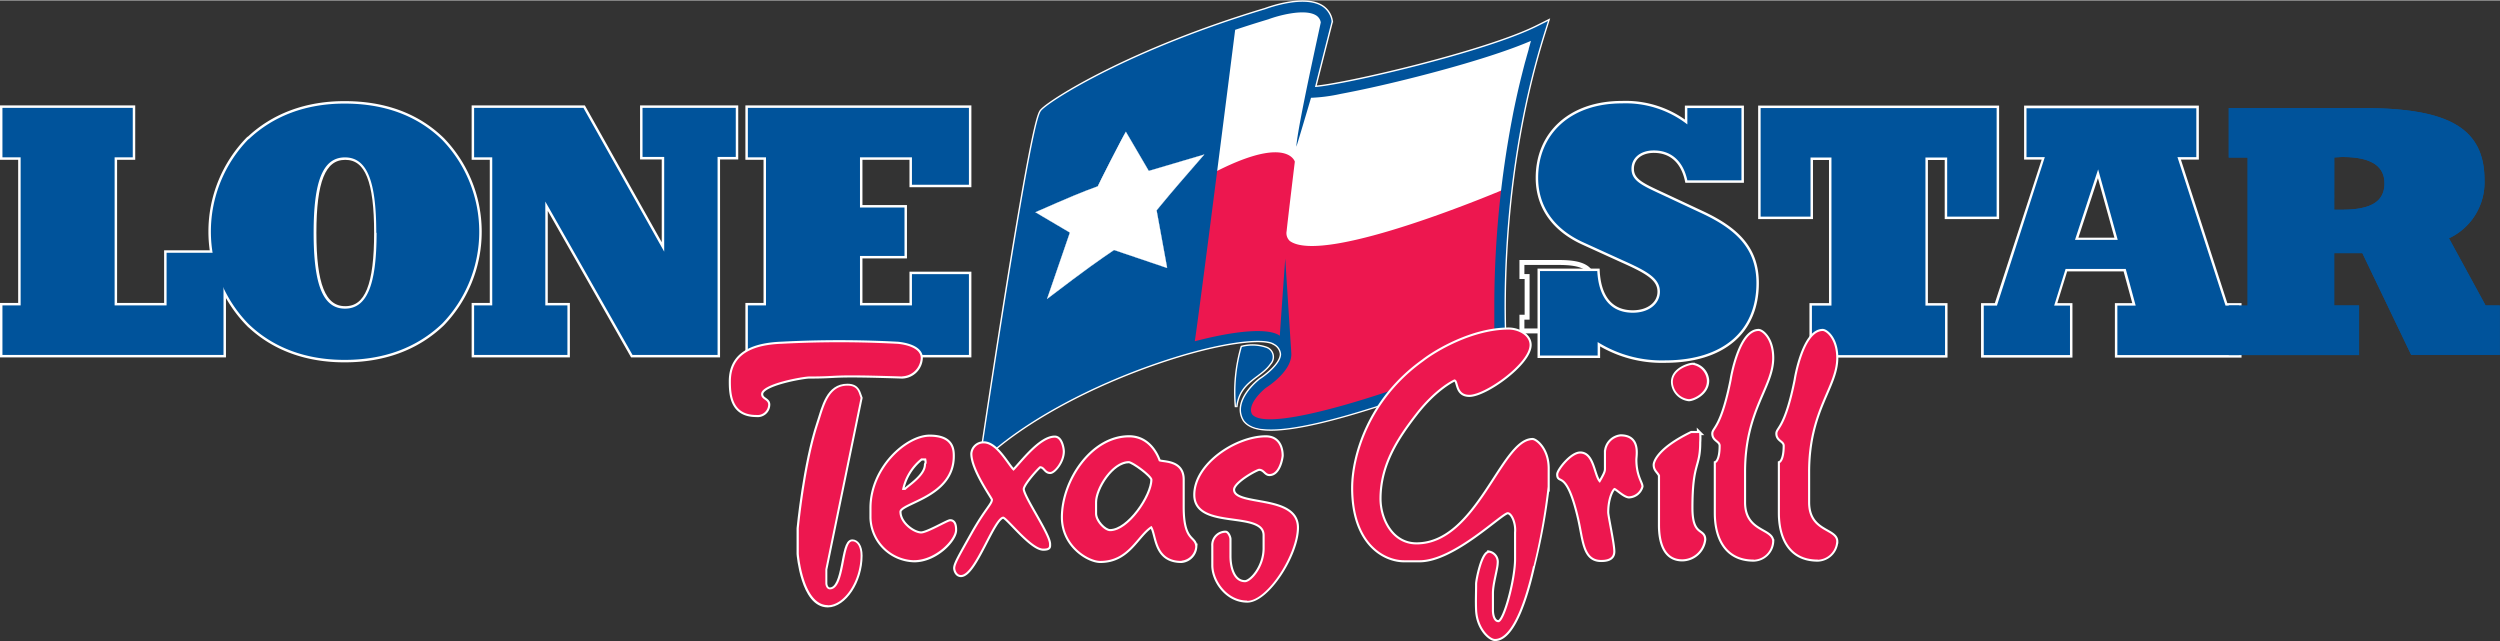 <?xml version="1.0" encoding="UTF-8"?> <svg xmlns="http://www.w3.org/2000/svg" xmlns:xlink="http://www.w3.org/1999/xlink" width="5.69in" height="1.46in" viewBox="0 0 409.4 104.92"><rect x="0" y="0" width="409.4" height="104.92" fill="#333333" stroke="none"/><defs><clipPath id="a" transform="translate(-191.14 -252.78)"><rect x="339.01" y="290.65" width="114.06" height="29.47" fill="none"></rect></clipPath></defs><path d="M393.57,319.38a26.52,26.52,0,0,1,.94-9.84,7,7,0,0,1,4.05.17,1.58,1.58,0,0,1,.57,2.54c-1.56,2.31-5.13,2.86-5.56,7.13" transform="translate(-191.14 -252.78)" fill="#00539b"></path><path d="M393.57,319.38a26.52,26.52,0,0,1,.94-9.84,7,7,0,0,1,4.05.17,1.58,1.58,0,0,1,.57,2.54C397.57,314.56,394,315.11,393.57,319.38Z" transform="translate(-191.14 -252.78)" fill="none" stroke="#fff" stroke-width="0.46"></path><path d="M444.62,256.16l-1.76.88c-8.53,4.26-31.69,9.62-36.38,9.93.68-2.75,2.64-10.4,2.66-10.49l.05-.17,0-.18a3.46,3.46,0,0,0-1.7-2.46c-2.92-1.66-8.41.29-9.12.55-22.08,6.64-35,14.81-36.64,16.53-.41.43-1.19,1.22-5.58,28.51C354,312.62,352,326,352,326.08l-.33,2.23,1.7-1.48c6.41-5.56,16.33-10.91,27.21-14.66,10.24-3.53,17.53-4.27,19.19-3.17a2.11,2.11,0,0,1,1.17,1.7c0,1.61-2.55,3.55-3.44,4.11l0,0,0,0c-.19.14-4.61,3.57-2.62,6.76l0,0,0,0c1.26,1.65,5,3.16,23.17-2.82,9.74-3.22,19.1-7.15,19.19-7.18l.56-.24-.05-.6c0-.26-2.09-26.2,6.32-52.8l.6-1.88m-3.16,4.64-.36,1.26c-.09.35-.19.7-.28,1l-.32,1.24-.39,1.55-.26,1.08c-.34,1.45-.65,2.89-.94,4.31l-.19,1a164.53,164.53,0,0,0-2.92,29.88v.9c0,.82,0,1.58,0,2.29l0,1.22c0,.54,0,1,.05,1.49l.05,1.25c0,.45,0,.82.06,1.08-15.17,6.35-37.19,13.61-39.83,10.32A1.72,1.72,0,0,1,396,320c-.11-1.73,2.34-3.7,2.45-3.78.54-.35,4.13-2.72,4.16-5.47v-.12s0,0,0,0l-1-15.56s-.88,12.16-.88,12.63l-.07-.05c-1.91-1.27-7.22-.79-13.86.95.8-5.21,5.58-42.87,6.61-51,1.75-.59,3.56-1.16,5.45-1.73h0c1.5-.57,5.81-1.78,7.73-.68a1.69,1.69,0,0,1,.84,1.18c0,.17-3.84,17.22-4,20.36,0,.12,2-6.61,2.4-8a27.19,27.19,0,0,0,4.82-.63c3-.56,6.81-1.39,10.78-2.38,4.29-1.06,14.27-3.66,20.42-6.31C441.74,259.81,441.6,260.31,441.46,260.8Z" transform="translate(-191.14 -252.78)" fill="#00539b"></path><path d="M441.46,260.8l-.36,1.26c-.09.35-.19.7-.28,1l-.32,1.24-.39,1.55-.26,1.08c-.34,1.45-.65,2.89-.94,4.31l-.19,1a164.53,164.53,0,0,0-2.92,29.88v.9c0,.82,0,1.58,0,2.29l0,1.22c0,.54,0,1,.05,1.49l.05,1.25c0,.45,0,.82.06,1.08-15.17,6.35-37.19,13.61-39.83,10.32A1.72,1.72,0,0,1,396,320c-.11-1.73,2.34-3.7,2.45-3.78.54-.35,4.13-2.72,4.16-5.47v-.12s0,0,0,0l-1-15.56s-.88,12.16-.88,12.63l-.07-.05c-1.91-1.27-7.22-.79-13.86.95.8-5.21,5.58-42.87,6.61-51,1.75-.59,3.56-1.16,5.45-1.73h0c1.5-.57,5.81-1.78,7.73-.68a1.69,1.69,0,0,1,.84,1.18c0,.17-3.84,17.22-4,20.36,0,.12,2-6.61,2.4-8a27.19,27.19,0,0,0,4.82-.63c3-.56,6.81-1.39,10.78-2.38,4.29-1.06,14.27-3.66,20.42-6.31C441.74,259.81,441.6,260.31,441.46,260.8Z" transform="translate(-191.14 -252.78)" fill="none" stroke="#fff" stroke-width="0.46"></path><path d="M444.62,256.16l-1.76.88c-8.53,4.26-31.7,9.61-36.38,9.93.68-2.75,2.64-10.4,2.66-10.49l.05-.18,0-.17a3.42,3.42,0,0,0-1.7-2.46c-2.92-1.66-8.41.29-9.12.55-22.08,6.64-35,14.81-36.64,16.53-.41.43-1.19,1.22-5.59,28.5C354,312.61,352,326,352,326.08l-.33,2.23,1.7-1.48c6.41-5.57,16.33-10.91,27.21-14.66,10.24-3.53,17.53-4.27,19.18-3.17a2.09,2.09,0,0,1,1.18,1.7c0,1.61-2.55,3.55-3.44,4.1l0,0,0,0c-.19.14-4.61,3.57-2.62,6.76l0,0,0,0c1.26,1.65,5,3.16,23.16-2.82,9.75-3.22,19.11-7.15,19.2-7.19l.56-.23-.05-.6c0-.26-2.09-26.2,6.32-52.8Z" transform="translate(-191.14 -252.78)" fill="none" stroke="#fff" stroke-width="0.46"></path><path d="M385.49,309.91l3.5-28.7s9.31-5.55,12.34-3.87,3,2.81,2.66,3.88-1.21,8.15-.89,9.8,3.83.85,7.16.63,9.7-2.11,13.79-3.42c2.84-.91,7.33-2.79,9.95-3.49a28.18,28.18,0,0,0,3.95-1.57s-1.92,24.75-1.05,28.15c.2.81-33.31,11-33.31,11s-13.24,3.4-6.4-5.42c6.95-5.41,4.76-10.64-3.12-9.4-9.09,1.43-8.58,2.45-8.58,2.45" transform="translate(-191.14 -252.78)" fill="#ed174f"></path><path d="M388.25,280.61l3.91-23.21s12.09-6.62,16.39-1.48l-2.76,12s24.21-3,36.74-9.23l-4.84,24.93s-29.66,12.67-35.33,8.56a1.76,1.76,0,0,1-.52-1.63c.14-1.47,1.34-11.36,1.34-11.36s-1.36-4.92-15.25,2.87a2.93,2.93,0,0,1,.32-1.48" transform="translate(-191.14 -252.78)" fill="#fff"></path><path d="M393.57,319.38a26.52,26.52,0,0,1,.94-9.84,7,7,0,0,1,4.05.17,1.58,1.58,0,0,1,.57,2.54c-1.56,2.31-5.13,2.86-5.56,7.13" transform="translate(-191.14 -252.78)" fill="#00539b"></path><path d="M444.62,256.16l-1.76.88c-8.53,4.26-31.69,9.62-36.38,9.93.68-2.75,2.64-10.4,2.66-10.49l.05-.17,0-.18a3.46,3.46,0,0,0-1.7-2.46c-2.92-1.66-8.41.29-9.12.55-22.08,6.64-35,14.81-36.64,16.53-.41.43-1.19,1.22-5.58,28.51C354,312.62,352,326,352,326.08l-.33,2.23,1.7-1.48c6.41-5.56,16.33-10.91,27.21-14.66,10.24-3.53,17.53-4.27,19.19-3.17a2.11,2.11,0,0,1,1.17,1.7c0,1.61-2.55,3.55-3.44,4.11l0,0,0,0c-.19.14-4.61,3.57-2.62,6.76l0,0,0,0c1.26,1.65,5,3.16,23.17-2.82,9.74-3.22,19.1-7.15,19.19-7.18l.56-.24-.05-.6c0-.26-2.09-26.2,6.32-52.8l.6-1.88m-3.16,4.64-.36,1.26c-.09.35-.19.7-.28,1l-.32,1.24-.39,1.55-.26,1.08c-.34,1.45-.65,2.89-.94,4.31l-.19,1a164.53,164.53,0,0,0-2.92,29.88v.9c0,.82,0,1.58,0,2.29l0,1.22c0,.54,0,1,.05,1.49l.05,1.25c0,.45,0,.82.06,1.08-15.17,6.35-37.19,13.61-39.83,10.32A1.72,1.72,0,0,1,396,320c-.11-1.73,2.34-3.7,2.45-3.78.54-.35,4.13-2.72,4.16-5.47v-.12s0,0,0,0l-1-15.56s-.88,12.16-.88,12.63l-.07-.05c-1.91-1.27-7.22-.79-13.86.95.8-5.21,5.58-42.87,6.61-51,1.75-.59,3.56-1.16,5.45-1.73h0c1.5-.57,5.81-1.78,7.73-.68a1.69,1.69,0,0,1,.84,1.18c0,.17-3.84,17.22-4,20.36,0,.12,2-6.61,2.4-8a27.19,27.19,0,0,0,4.82-.63c3-.56,6.81-1.39,10.78-2.38,4.29-1.06,14.27-3.66,20.42-6.31C441.74,259.81,441.6,260.31,441.46,260.8Z" transform="translate(-191.14 -252.78)" fill="#00539b"></path><path d="M375.51,274.3s2.09,3.6,3.75,6.41l9.07-2.68c-3.78,4.39-4.53,5.16-7.79,9.13l1.72,9.39h-.12l-8.57-2.9c-2.3,1.57-4.14,2.81-10.95,8l3.73-10.85-5.64-3.33c5.49-2.41,7.52-3.27,10.2-4.24,0-.11,4-8,4.6-8.93" transform="translate(-191.14 -252.78)" fill="#fff"></path><path d="M375.51,274.3s2.09,3.6,3.75,6.41l9.07-2.68c-3.78,4.39-4.53,5.16-7.79,9.13l1.72,9.39h-.12l-8.57-2.9c-2.3,1.57-4.14,2.81-10.95,8l3.73-10.85-5.64-3.33c5.49-2.41,7.52-3.27,10.2-4.24C370.93,283.12,375,275.21,375.51,274.3Z" transform="translate(-191.14 -252.78)" fill="none" stroke="#fff" stroke-miterlimit="3.86" stroke-width="0.04"></path><polyline points="0.4 49.95 3.38 49.95 3.38 25.7 0.4 25.7 0.4 17.6 21.74 17.6 21.74 25.7 18.77 25.7 18.77 49.95 27.28 49.95 27.28 41.33 36.6 41.33 36.6 58.06 0.4 58.06 0.4 49.95" fill="#00539b"></polyline><polygon points="0.4 49.95 3.38 49.95 3.38 25.7 0.4 25.7 0.4 17.6 21.74 17.6 21.74 25.7 18.77 25.7 18.77 49.95 27.28 49.95 27.28 41.33 36.6 41.33 36.6 58.06 0.4 58.06 0.4 49.95" fill="none" stroke="#fff" stroke-width="0.81"></polygon><path d="M231.88,275.51c4-3.79,9.33-5.83,15.68-5.83,6.59,0,11.95,2,16,5.95a21.68,21.68,0,0,1,0,30.07c-4.09,3.91-9.45,5.95-16,5.95-6.35,0-11.71-2-15.73-5.89a21.66,21.66,0,0,1,0-30.25m20.93,15.33c0-8.34-1.46-12.35-5.13-12.35s-5.13,4-5.13,12.35,1.46,12.42,5.13,12.42S252.81,299.23,252.81,290.84Z" transform="translate(-191.14 -252.78)" fill="#00539b"></path><path d="M252.81,290.84c0-8.34-1.46-12.35-5.13-12.35s-5.13,4-5.13,12.35,1.46,12.42,5.13,12.42S252.81,299.23,252.81,290.84Z" transform="translate(-191.14 -252.78)" fill="none" stroke="#fff" stroke-width="0.81"></path><path d="M231.88,275.51c4-3.79,9.33-5.83,15.68-5.83,6.59,0,11.95,2,16,5.95a21.68,21.68,0,0,1,0,30.07c-4.09,3.91-9.45,5.95-16,5.95-6.35,0-11.71-2-15.73-5.89a21.66,21.66,0,0,1,0-30.25Z" transform="translate(-191.14 -252.78)" fill="none" stroke="#fff" stroke-width="0.81"></path><polyline points="89.3 49.95 92.92 49.95 92.92 58.06 77.64 58.06 77.64 49.95 80.61 49.95 80.61 25.7 77.64 25.7 77.64 17.6 95.54 17.6 108.77 41.15 108.77 25.64 105.22 25.64 105.22 17.6 120.49 17.6 120.49 25.64 117.51 25.64 117.51 58.06 103.58 58.06 89.3 32.94 89.3 49.95" fill="#00539b"></polyline><polygon points="89.3 49.95 92.92 49.95 92.92 58.06 77.64 58.06 77.64 49.95 80.61 49.95 80.61 25.7 77.64 25.7 77.64 17.6 95.54 17.6 108.77 41.15 108.77 25.64 105.22 25.64 105.22 17.6 120.49 17.6 120.49 25.64 117.51 25.64 117.51 58.06 103.58 58.06 89.3 32.94 89.3 49.95" fill="none" stroke="#fff" stroke-width="0.81"></polygon><polyline points="122.47 49.95 125.44 49.95 125.44 25.7 122.47 25.7 122.47 17.6 158.67 17.6 158.67 30.19 149.34 30.19 149.34 25.7 140.83 25.7 140.83 33.92 148.12 33.92 148.12 41.85 140.83 41.85 140.83 49.95 149.34 49.95 149.34 44.83 158.67 44.83 158.67 58.06 122.47 58.06 122.47 49.95" fill="#00539b"></polyline><polygon points="122.47 49.95 125.44 49.95 125.44 25.7 122.47 25.7 122.47 17.6 158.67 17.6 158.67 30.19 149.34 30.19 149.34 25.7 140.83 25.7 140.83 33.92 148.12 33.92 148.12 41.85 140.83 41.85 140.83 49.95 149.34 49.95 149.34 44.83 158.67 44.83 158.67 58.06 122.47 58.06 122.47 49.95" fill="none" stroke="#fff" stroke-width="0.81"></polygon><polyline points="0.4 49.95 3.38 49.95 3.38 25.7 0.4 25.7 0.4 17.6 21.74 17.6 21.74 25.7 18.77 25.7 18.77 49.95 27.28 49.95 27.28 41.33 36.6 41.33 36.6 58.06 0.4 58.06 0.4 49.95" fill="#00539b"></polyline><path d="M231.88,275.51c4-3.79,9.33-5.83,15.68-5.83,6.59,0,11.95,2,16,5.95a21.68,21.68,0,0,1,0,30.07c-4.09,3.91-9.45,5.95-16,5.95-6.35,0-11.71-2-15.73-5.89a21.66,21.66,0,0,1,0-30.25m20.93,15.33c0-8.34-1.46-12.35-5.13-12.35s-5.13,4-5.13,12.35,1.46,12.42,5.13,12.42S252.81,299.23,252.81,290.84Z" transform="translate(-191.14 -252.78)" fill="#00539b"></path><polyline points="89.3 49.95 92.92 49.95 92.92 58.06 77.64 58.06 77.64 49.95 80.61 49.95 80.61 25.7 77.64 25.7 77.64 17.6 95.54 17.6 108.77 41.15 108.77 25.64 105.22 25.64 105.22 17.6 120.49 17.6 120.49 25.64 117.51 25.64 117.51 58.06 103.58 58.06 89.3 32.94 89.3 49.95" fill="#00539b"></polyline><polyline points="122.47 49.95 125.44 49.95 125.44 25.7 122.47 25.7 122.47 17.6 158.67 17.6 158.67 30.19 149.34 30.19 149.34 25.7 140.83 25.7 140.83 33.92 148.12 33.92 148.12 41.85 140.83 41.85 140.83 49.95 149.34 49.95 149.34 44.83 158.67 44.83 158.67 58.06 122.47 58.06 122.47 49.95" fill="#00539b"></polyline><path d="M443.33,297.11h9.38c.23,4.43,2.27,6.82,5.83,6.82,2.68,0,4.43-1.52,4.43-3.44,0-2.16-2-3.32-6.06-5.13l-6.41-2.92c-4.9-2.21-7.47-5.94-7.47-10.6,0-7.18,5.31-12.19,13.7-12.19a16.47,16.47,0,0,1,10.73,3.44v-2.68h8.86v11.84h-8.86c-.7-3.21-2.68-4.9-5.48-4.9-2.27,0-3.67,1.28-3.67,3,0,2,1.75,2.74,5.13,4.31l6.41,3c6,2.8,8.92,6.06,8.92,11.42,0,7.87-5.48,12.65-15,12.65a19.79,19.79,0,0,1-11-3v2.21h-9.44V297.11" transform="translate(-191.14 -252.78)" fill="#00539b"></path><path d="M443.33,297.11h9.38c.23,4.43,2.27,6.82,5.83,6.82,2.68,0,4.43-1.52,4.43-3.44,0-2.16-2-3.32-6.06-5.13l-6.41-2.92c-4.9-2.21-7.47-5.94-7.47-10.6,0-7.18,5.31-12.19,13.7-12.19a16.47,16.47,0,0,1,10.73,3.44v-2.68h8.86v11.84h-8.86c-.7-3.21-2.68-4.9-5.48-4.9-2.27,0-3.67,1.28-3.67,3,0,2,1.75,2.74,5.13,4.31l6.41,3c6,2.8,8.92,6.06,8.92,11.42,0,7.87-5.48,12.65-15,12.65a19.79,19.79,0,0,1-11-3v2.21h-9.44Z" transform="translate(-191.14 -252.78)" fill="none" stroke="#fff" stroke-width="0.81"></path><polyline points="318.52 58.09 296.72 58.09 296.72 49.98 299.92 49.98 299.92 25.73 296.49 25.73 296.49 35.41 288.32 35.41 288.32 17.63 326.97 17.63 326.97 35.41 318.87 35.41 318.87 25.73 315.31 25.73 315.31 49.98 318.52 49.98 318.52 58.09" fill="#00539b"></polyline><polygon points="318.52 58.09 296.72 58.09 296.72 49.98 299.92 49.98 299.92 25.73 296.49 25.73 296.49 35.41 288.32 35.41 288.32 17.63 326.97 17.63 326.97 35.41 318.87 35.41 318.87 25.73 315.31 25.73 315.31 49.98 318.52 49.98 318.52 58.09" fill="none" stroke="#fff" stroke-width="0.81"></polygon><path d="M530.12,302.76v8.1H516v-8.1h2.16L526,278.45h-3v-8h27.81v8h-3.09l7.87,24.31h2.21v8.1H537.88v-8.1h3l-1.63-6h-9.85l-1.87,6h2.62M537.94,292l-3.21-11.55L530.94,292Z" transform="translate(-191.14 -252.78)" fill="#00539b"></path><polygon points="346.79 39.26 343.59 27.72 339.8 39.26 346.79 39.26" fill="none" stroke="#fff" stroke-width="0.81"></polygon><polygon points="338.98 49.98 338.98 58.09 324.82 58.09 324.82 49.98 326.97 49.98 334.9 25.67 331.87 25.67 331.87 17.63 359.68 17.63 359.68 25.67 356.59 25.67 364.45 49.98 366.67 49.98 366.67 58.09 346.74 58.09 346.74 49.98 349.71 49.98 348.07 43.98 338.22 43.98 336.36 49.98 338.98 49.98" fill="none" stroke="#fff" stroke-width="0.81"></polygon><path d="M577.46,302.76v8.1H556.12v-8.1h3.09V278.51h-3.09v-8.1H578c13.64,0,20,3,20,11.77a10.1,10.1,0,0,1-5.82,9.56l6,11h2.33v8.1H586l-8-16.67h-4.61v8.57h4m-4-15.68h1.23c4.72,0,7-1.28,7-4.32,0-2.85-2.21-4.31-6.87-4.31-.41,0-.88.06-1.35.06Z" transform="translate(-191.14 -252.78)" fill="#00539b"></path><g clip-path="url(#a)"><path d="M445.16,300.32h.34c1.31,0,1.94-.36,1.94-1.2s-.61-1.19-1.9-1.19l-.38,0Z" transform="translate(-191.14 -252.78)" fill="none" stroke="#fff" stroke-width="0.81"></path><path d="M446.28,304.66v2.25h-5.91v-2.25h.85V298h-.85V295.7h6.07c3.78,0,5.54.83,5.54,3.26a2.81,2.81,0,0,1-1.62,2.65l1.66,3.05h.65v2.25h-4l-2.21-4.62h-1.28v2.37Z" transform="translate(-191.14 -252.78)" fill="none" stroke="#fff" stroke-width="0.81"></path></g><path d="M443.33,297.11h9.38c.23,4.43,2.27,6.82,5.83,6.82,2.68,0,4.43-1.52,4.43-3.44,0-2.16-2-3.32-6.06-5.13l-6.41-2.92c-4.9-2.21-7.47-5.94-7.47-10.6,0-7.18,5.31-12.19,13.7-12.19a16.47,16.47,0,0,1,10.73,3.44v-2.68h8.86v11.84h-8.86c-.7-3.21-2.68-4.9-5.48-4.9-2.27,0-3.67,1.28-3.67,3,0,2,1.75,2.74,5.13,4.31l6.41,3c6,2.8,8.92,6.06,8.92,11.42,0,7.87-5.48,12.65-15,12.65a19.79,19.79,0,0,1-11-3v2.21h-9.44V297.11" transform="translate(-191.14 -252.78)" fill="#00539b"></path><polyline points="318.52 58.09 296.72 58.09 296.72 49.98 299.92 49.98 299.92 25.73 296.49 25.73 296.49 35.41 288.32 35.41 288.32 17.63 326.97 17.63 326.97 35.41 318.87 35.41 318.87 25.73 315.31 25.73 315.31 49.98 318.52 49.98 318.52 58.09" fill="#00539b"></polyline><path d="M530.12,302.76v8.1H516v-8.1h2.16L526,278.45h-3v-8h27.81v8h-3.09l7.87,24.31h2.21v8.1H537.88v-8.1h3l-1.63-6h-9.85l-1.87,6h2.62M537.94,292l-3.21-11.55L530.94,292Z" transform="translate(-191.14 -252.78)" fill="#00539b"></path><path d="M577.46,302.76v8.1H556.12v-8.1h3.09V278.51h-3.09v-8.1H578c13.64,0,20,3,20,11.77a10.1,10.1,0,0,1-5.82,9.56l6,11h2.33v8.1H586l-8-16.67h-4.61v8.57h4m-4-15.68h1.23c4.72,0,7-1.28,7-4.32,0-2.85-2.21-4.31-6.87-4.31-.41,0-.88.06-1.35.06Z" transform="translate(-191.14 -252.78)" fill="#00539b"></path><path d="M338.9,314.37c-12.48-.41-9.79,0-15.29,0-.83,0-7.83,1.16-7.83,2.88,0,.94,1.16.87,1.16,1.73a1.74,1.74,0,0,1-1.95,1.69c-4,0-4.16-3.38-4.16-5.51,0-4.87,4.27-6,8.39-6.15a177.41,177.41,0,0,1,18.7,0c.34,0,4,.3,4,2.33a3.14,3.14,0,0,1-3,3m-12.21,37.47c-4.08,0-4.76-8.35-4.76-8.39v-4.2s1-10.53,3.23-17.2c.9-2.77,1.61-6.15,4.75-6.15,1.76,0,1.81,1.21,2.14,2l-5.77,28.07v2.29c0,.37.22,1,.75,1,2.55,0,2-7.87,3.67-7.87.71,0,1.35.75,1.35,2.33C332.05,347.91,329.39,351.84,326.69,351.84Z" transform="translate(-191.14 -252.78)" fill="#ed174f"></path><path d="M326.69,351.84c-4.08,0-4.76-8.35-4.76-8.39v-4.2s1-10.53,3.23-17.2c.9-2.77,1.61-6.15,4.75-6.15,1.76,0,1.81,1.21,2.14,2l-5.77,28.07v2.29c0,.37.22,1,.75,1,2.55,0,2-7.87,3.67-7.87.71,0,1.35.75,1.35,2.33C332.05,347.91,329.39,351.84,326.69,351.84Z" transform="translate(-191.14 -252.78)" fill="none" stroke="#fff" stroke-width="0.69"></path><path d="M338.9,314.37c-12.48-.41-9.78,0-15.29,0-.83,0-7.83,1.16-7.83,2.88,0,.94,1.16.87,1.16,1.73a1.73,1.73,0,0,1-1.95,1.69c-4,0-4.16-3.38-4.16-5.51,0-4.87,4.27-6,8.39-6.15a177.44,177.44,0,0,1,18.7,0c.34,0,4,.3,4,2.32A3.14,3.14,0,0,1,338.9,314.37Z" transform="translate(-191.14 -252.78)" fill="none" stroke="#fff" stroke-width="0.69"></path><path d="M340.86,344.46a7.17,7.17,0,0,1-7-6.93v-1.61c0-6.56,5.81-11.69,9.51-11.69s3.79,2.09,3.79,3.18c0,6.63-8.73,7.5-8.73,9.11,0,1.91,2.32,3.56,3.56,3.56,1,0,4.35-2,4.76-2,.71,0,.79.86.79,1.42,0,1.58-3.19,4.95-6.71,4.95m1.94-16.67H342a8.82,8.82,0,0,0-3.15,5.17h.56c.49-.56,3.37-2.29,3.37-4.16C342.8,328.61,343,328.72,342.8,327.79Z" transform="translate(-191.14 -252.78)" fill="#ed174f"></path><path d="M342.8,327.79H342a8.82,8.82,0,0,0-3.15,5.17h.56c.49-.56,3.37-2.29,3.37-4.16C342.8,328.61,343,328.72,342.8,327.79Z" transform="translate(-191.14 -252.78)" fill="none" stroke="#fff" stroke-width="0.69"></path><path d="M340.86,344.46a7.17,7.17,0,0,1-7-6.93v-1.61c0-6.56,5.81-11.69,9.52-11.69s3.78,2.1,3.78,3.19c0,6.62-8.73,7.49-8.73,9.1,0,1.91,2.32,3.56,3.56,3.56,1,0,4.35-2,4.76-2,.71,0,.79.86.79,1.42C347.57,341.09,344.38,344.46,340.86,344.46Z" transform="translate(-191.14 -252.78)" fill="none" stroke="#fff" stroke-width="0.69"></path><path d="M363.12,330c-.82,0-.86-.94-1.69-.94-.15,0-2.81,2.89-2.81,3.75,0,1.27,4.31,7.46,4.31,9,0,.42.11.75-.93.75-2,0-5.93-5.24-6.56-5.24-1.62,0-4.65,9.56-6.94,9.56-.67,0-.93-.79-.93-1.13,0-.67.78-2,2.81-5.62,2.32-4.13,3.37-4.76,3.37-5.62,0-.26-3.37-4.88-3.37-7.5a1.81,1.81,0,0,1,1.87-1.68c2.14,0,4,3.82,4.87,4.49,1.31-1.31,4.35-5.43,6.75-5.43,1.05,0,1.31,1.87,1.31,2.25,0,1.72-1.46,3.37-2.06,3.37" transform="translate(-191.14 -252.78)" fill="#ed174f"></path><path d="M363.12,330c-.82,0-.86-.94-1.69-.94-.15,0-2.81,2.89-2.81,3.75,0,1.27,4.31,7.46,4.31,9,0,.42.11.75-.93.75-2,0-5.93-5.24-6.56-5.24-1.62,0-4.65,9.56-6.94,9.56-.67,0-.93-.79-.93-1.13,0-.67.78-2,2.81-5.62,2.32-4.13,3.37-4.76,3.37-5.62,0-.26-3.37-4.88-3.37-7.5a1.81,1.81,0,0,1,1.87-1.68c2.14,0,4,3.82,4.87,4.49,1.31-1.31,4.35-5.43,6.75-5.43,1.05,0,1.31,1.87,1.31,2.25C365.18,328.31,363.72,330,363.12,330Z" transform="translate(-191.14 -252.78)" fill="none" stroke="#fff" stroke-width="0.69"></path><path d="M384.62,344.57c-4.49,0-3.93-4.49-4.91-5.73-2.39,1.46-3.7,5.73-8.39,5.73-1.91,0-6.11-2.47-6.11-7.16,0-5.88,4.73-13.07,10.83-13.07,3.71,0,4.84,3.86,4.87,3.89.53.34,3.9-.11,3.9,3v4.53c0,5.85,2.06,4.8,2.06,6.53a2.48,2.48,0,0,1-2.25,2.24M376,328.23c-2.77,0-5.54,4.39-5.54,6.75v1.83c0,1.28,1.53,2.89,2.47,2.89,3.07,0,6.93-5.77,6.93-8.43C379.9,330.6,376.64,328.23,376,328.23Z" transform="translate(-191.14 -252.78)" fill="#ed174f"></path><path d="M376,328.23c-2.77,0-5.54,4.39-5.54,6.75v1.83c0,1.28,1.53,2.89,2.47,2.89,3.07,0,6.93-5.77,6.93-8.43C379.9,330.6,376.64,328.23,376,328.23Z" transform="translate(-191.14 -252.78)" fill="none" stroke="#fff" stroke-width="0.69"></path><path d="M384.62,344.57c-4.49,0-3.93-4.49-4.91-5.73-2.39,1.46-3.71,5.73-8.39,5.73-1.91,0-6.11-2.47-6.11-7.16,0-5.88,4.72-13.08,10.83-13.08,3.71,0,4.84,3.86,4.87,3.9.53.34,3.9-.11,3.9,3v4.53c0,5.85,2.06,4.8,2.06,6.52A2.48,2.48,0,0,1,384.62,344.57Z" transform="translate(-191.14 -252.78)" fill="none" stroke="#fff" stroke-width="0.69"></path><path d="M395.38,351.06c-3.29,0-5.54-3.26-5.54-5.77V342.1a2,2,0,0,1,2-2.14c.3,0,.63.72.63,1.05v2.78c0,1.91.64,4.27,2.55,4.27,1,0,3.22-2.44,3.22-5.55v-2.13c0-4.35-11.35-.94-11.35-6.63,0-5,6.75-9.41,11.54-9.41,2,0,2.59,1.61,2.59,3,0,.16-.38,3-2,3-.64,0-.83-.86-1.69-.86-.41,0-4.27,2.1-4.27,3.41,0,3,10.46.87,10.46,6.22,0,4.39-4.84,12-8.14,12" transform="translate(-191.14 -252.78)" fill="#ed174f"></path><path d="M395.38,351.06c-3.29,0-5.54-3.26-5.54-5.77V342.1a2,2,0,0,1,2-2.14c.3,0,.63.72.63,1.05v2.78c0,1.91.64,4.27,2.55,4.27,1,0,3.22-2.44,3.22-5.55v-2.13c0-4.35-11.35-.94-11.35-6.63,0-5,6.75-9.41,11.54-9.41,2,0,2.59,1.61,2.59,3,0,.16-.38,3-2,3-.64,0-.83-.86-1.69-.86-.41,0-4.27,2.1-4.27,3.41,0,3,10.46.87,10.46,6.22C403.52,343.49,398.68,351.06,395.38,351.06Z" transform="translate(-191.14 -252.78)" fill="none" stroke="#fff" stroke-width="0.69"></path><path d="M442.19,345.43c-.83,3.75-3,11.92-6.23,11.92-.85,0-2.77-1.76-2.92-4.68-.07-1.65,0-2.63,0-4.35,0-.56.87-5.09,2-5.09a1.53,1.53,0,0,1,1.19,1.68c0,.9-.78,3.37-.78,4.95v2.81c0,.79.26,1.94,1.08,1.94,1.05,0,2.89-7,2.89-10.34,0-3,0-4.08,0-4.34.15-1.58-.6-3.34-1.39-3.34-1,0-8.84,7.87-14.42,7.87h-2.52c-3.37,0-8.35-2.89-8.35-11.84,0-5.14,2.62-14.39,11.47-20.73,2.16-1.68,8.12-5.2,14-5.2,1.53,0,3.41.93,3.41,2.51,0,3-7.23,8.17-9.86,8.17-2.28,0-1.6-2.52-2.47-2.52,0,0-3,1.32-6.33,5.63-2.89,3.74-5.92,8.17-5.92,13.9,0,3.37,2,7.49,6.07,7.49,10,0,14-17.09,19-17.09.48,0,2.47,1.43,2.47,4.65v3a102.7,102.7,0,0,1-2.32,13" transform="translate(-191.14 -252.78)" fill="#ed174f"></path><path d="M442.19,345.43c-.83,3.75-3,11.92-6.23,11.92-.85,0-2.77-1.76-2.92-4.68-.07-1.65,0-2.63,0-4.35,0-.56.87-5.09,2-5.09a1.53,1.53,0,0,1,1.19,1.68c0,.9-.78,3.37-.78,4.95v2.81c0,.79.26,1.94,1.08,1.94,1.05,0,2.89-7,2.89-10.34,0-3,0-4.08,0-4.34.15-1.58-.6-3.34-1.39-3.34-1,0-8.84,7.87-14.42,7.87h-2.52c-3.37,0-8.35-2.89-8.35-11.84,0-5.14,2.62-14.39,11.47-20.73,2.16-1.68,8.12-5.2,14-5.2,1.53,0,3.41.93,3.41,2.51,0,3-7.23,8.17-9.86,8.17-2.28,0-1.6-2.52-2.47-2.52,0,0-3,1.32-6.33,5.63-2.89,3.74-5.92,8.17-5.92,13.9,0,3.37,2,7.49,6.07,7.49,10,0,14-17.09,19-17.09.48,0,2.47,1.43,2.47,4.65v3A102.7,102.7,0,0,1,442.19,345.43Z" transform="translate(-191.14 -252.78)" fill="none" stroke="#fff" stroke-width="0.69"></path><path d="M457.93,334c-.79,0-2.1-1.38-2.4-1.38s-1.2,1.5-1.2,4c0,.63,1,5.13,1,6.41s-1.24,1.38-2,1.38c-2.81,0-2.78-3.29-3.6-6.82-1.91-8.24-3.41-5.62-3.41-7.19,0-.64,2.14-3.41,3.6-3.41,2.21,0,2.13,4,3.22,4.79,1.09-1.83,1-1.95,1-2.58v-2.4a2.69,2.69,0,0,1,2.4-2.62c3.08,0,2.4,3.07,2.4,3.82,0,2.66,1,3.78,1,4.38a2.21,2.21,0,0,1-2,1.61" transform="translate(-191.14 -252.78)" fill="#ed174f"></path><path d="M457.93,334c-.79,0-2.1-1.38-2.4-1.38s-1.2,1.5-1.2,4c0,.63,1,5.13,1,6.41s-1.24,1.38-2,1.38c-2.81,0-2.78-3.29-3.6-6.82-1.91-8.24-3.41-5.62-3.41-7.19,0-.64,2.14-3.41,3.6-3.41,2.21,0,2.13,4,3.22,4.79,1.09-1.83,1-1.95,1-2.58v-2.4a2.69,2.69,0,0,1,2.4-2.62c3.08,0,2.4,3.07,2.4,3.82,0,2.66,1,3.78,1,4.38A2.21,2.21,0,0,1,457.93,334Z" transform="translate(-191.14 -252.78)" fill="none" stroke="#fff" stroke-width="0.69"></path><path d="M466.62,344.31c-3,0-3.63-3.07-3.63-5.62v-8.13c-.31-.64-.87-.86-.87-1.73,0-.07.08-2.32,6-5.2h1.27a11.1,11.1,0,0,1,0,1.53c0,4.2-1.27,3.15-1.27,10.75,0,4.8,2.09,3.42,2.09,5.18a3.65,3.65,0,0,1-3.63,3.22m1.09-26.23a2.94,2.94,0,0,1-2.59-2.81c0-2.06,2.7-2.81,3.23-2.81a2.76,2.76,0,0,1,2.35,2.59C470.7,317.1,468.42,318.08,467.71,318.08Z" transform="translate(-191.14 -252.78)" fill="#ed174f"></path><path d="M467.71,318.08a2.94,2.94,0,0,1-2.59-2.81c0-2.06,2.7-2.81,3.23-2.81a2.76,2.76,0,0,1,2.35,2.59C470.7,317.1,468.42,318.08,467.71,318.08Z" transform="translate(-191.14 -252.78)" fill="none" stroke="#fff" stroke-width="0.69"></path><path d="M466.62,344.31c-3,0-3.64-3.07-3.64-5.62v-8.13c-.3-.64-.86-.86-.86-1.73,0-.07.08-2.32,6-5.2h1.28a11.1,11.1,0,0,1,0,1.53c0,4.2-1.28,3.15-1.28,10.75,0,4.8,2.1,3.42,2.1,5.18A3.66,3.66,0,0,1,466.62,344.31Z" transform="translate(-191.14 -252.78)" fill="none" stroke="#fff" stroke-width="0.69"></path><path d="M478.31,344.35c-4.72,0-6.18-3.86-6.18-7.61v-8.21s.79-.26.79-2.81c0-.89-1.2-.89-1.2-2,0-.86,1.42-.9,3-8.8,0-.12,1.31-8,4.41-8,.53,0,2.22,1.24,2.22,4.43,0,4.72-4.61,8.5-4.61,18.62v5c0,4.95,4.61,4.42,4.61,6.41a3.13,3.13,0,0,1-3,3" transform="translate(-191.14 -252.78)" fill="#ed174f"></path><path d="M478.31,344.35c-4.72,0-6.18-3.86-6.18-7.61v-8.21s.79-.26.79-2.81c0-.89-1.2-.89-1.2-2,0-.86,1.42-.9,3-8.8,0-.12,1.31-8,4.41-8,.53,0,2.22,1.24,2.22,4.43,0,4.72-4.61,8.5-4.61,18.62v5c0,4.95,4.61,4.42,4.61,6.41A3.13,3.13,0,0,1,478.31,344.35Z" transform="translate(-191.14 -252.78)" fill="none" stroke="#fff" stroke-width="0.69"></path><path d="M488.8,344.35c-4.72,0-6.18-3.86-6.18-7.61v-8.21s.79-.26.79-2.81c0-.89-1.2-.89-1.2-2,0-.86,1.42-.9,3-8.8,0-.12,1.31-8,4.42-8,.52,0,2.21,1.24,2.21,4.43,0,4.72-4.61,8.5-4.61,18.62v5c0,4.95,4.61,4.42,4.61,6.41a3.13,3.13,0,0,1-3,3" transform="translate(-191.14 -252.78)" fill="#ed174f"></path><path d="M488.8,344.35c-4.72,0-6.18-3.86-6.18-7.61v-8.21s.79-.26.79-2.81c0-.89-1.2-.89-1.2-2,0-.86,1.42-.9,3-8.8,0-.12,1.31-8,4.42-8,.52,0,2.21,1.24,2.21,4.43,0,4.72-4.61,8.5-4.61,18.62v5c0,4.95,4.61,4.42,4.61,6.41A3.13,3.13,0,0,1,488.8,344.35Z" transform="translate(-191.14 -252.78)" fill="none" stroke="#fff" stroke-width="0.69"></path><path d="M338.9,314.37c-12.48-.41-9.79,0-15.29,0-.83,0-7.83,1.16-7.83,2.88,0,.94,1.16.87,1.16,1.73a1.74,1.74,0,0,1-1.95,1.69c-4,0-4.16-3.38-4.16-5.51,0-4.87,4.27-6,8.39-6.15a177.41,177.41,0,0,1,18.7,0c.34,0,4,.3,4,2.33a3.14,3.14,0,0,1-3,3m-12.21,37.47c-4.08,0-4.76-8.35-4.76-8.39v-4.2s1-10.53,3.23-17.2c.9-2.77,1.61-6.15,4.75-6.15,1.76,0,1.81,1.21,2.14,2l-5.77,28.07v2.29c0,.37.22,1,.75,1,2.55,0,2-7.87,3.67-7.87.71,0,1.35.75,1.35,2.33C332.05,347.91,329.39,351.84,326.69,351.84Z" transform="translate(-191.14 -252.78)" fill="#ed174f"></path><path d="M340.86,344.46a7.17,7.17,0,0,1-7-6.93v-1.61c0-6.56,5.81-11.69,9.51-11.69s3.79,2.09,3.79,3.18c0,6.63-8.73,7.5-8.73,9.11,0,1.91,2.32,3.56,3.56,3.56,1,0,4.35-2,4.76-2,.71,0,.79.86.79,1.42,0,1.58-3.19,4.95-6.71,4.95m1.94-16.67H342a8.82,8.82,0,0,0-3.15,5.17h.56c.49-.56,3.37-2.29,3.37-4.16C342.8,328.61,343,328.72,342.8,327.79Z" transform="translate(-191.14 -252.78)" fill="#ed174f"></path><path d="M363.12,330c-.82,0-.86-.94-1.69-.94-.15,0-2.81,2.89-2.81,3.75,0,1.27,4.31,7.46,4.31,9,0,.42.11.75-.93.75-2,0-5.93-5.24-6.56-5.24-1.62,0-4.65,9.56-6.94,9.56-.67,0-.93-.79-.93-1.13,0-.67.78-2,2.81-5.62,2.32-4.13,3.37-4.76,3.37-5.62,0-.26-3.37-4.88-3.37-7.5a1.81,1.81,0,0,1,1.87-1.68c2.14,0,4,3.82,4.87,4.49,1.31-1.31,4.35-5.43,6.75-5.43,1.05,0,1.31,1.87,1.31,2.25,0,1.72-1.46,3.37-2.06,3.37" transform="translate(-191.14 -252.78)" fill="#ed174f"></path><path d="M384.62,344.57c-4.49,0-3.93-4.49-4.91-5.73-2.39,1.46-3.7,5.73-8.39,5.73-1.91,0-6.11-2.47-6.11-7.16,0-5.88,4.73-13.07,10.83-13.07,3.71,0,4.84,3.86,4.87,3.89.53.34,3.9-.11,3.9,3v4.53c0,5.85,2.06,4.8,2.06,6.53a2.48,2.48,0,0,1-2.25,2.24M376,328.23c-2.77,0-5.54,4.39-5.54,6.75v1.83c0,1.28,1.53,2.89,2.47,2.89,3.07,0,6.93-5.77,6.93-8.43C379.9,330.6,376.64,328.23,376,328.23Z" transform="translate(-191.14 -252.78)" fill="#ed174f"></path><path d="M395.38,351.06c-3.29,0-5.54-3.26-5.54-5.77V342.1a2,2,0,0,1,2-2.14c.3,0,.63.72.63,1.05v2.78c0,1.91.64,4.27,2.55,4.27,1,0,3.22-2.44,3.22-5.55v-2.13c0-4.35-11.35-.94-11.35-6.63,0-5,6.75-9.41,11.54-9.41,2,0,2.59,1.61,2.59,3,0,.16-.38,3-2,3-.64,0-.83-.86-1.69-.86-.41,0-4.27,2.1-4.27,3.41,0,3,10.46.87,10.46,6.22,0,4.39-4.84,12-8.14,12" transform="translate(-191.14 -252.78)" fill="#ed174f"></path><path d="M442.19,345.43c-.83,3.75-3,11.92-6.23,11.92-.85,0-2.77-1.76-2.92-4.68-.07-1.65,0-2.63,0-4.35,0-.56.87-5.09,2-5.09a1.53,1.53,0,0,1,1.19,1.68c0,.9-.78,3.37-.78,4.95v2.81c0,.79.26,1.94,1.08,1.94,1.05,0,2.89-7,2.89-10.34,0-3,0-4.08,0-4.34.15-1.58-.6-3.34-1.39-3.34-1,0-8.84,7.87-14.42,7.87h-2.52c-3.37,0-8.35-2.89-8.35-11.84,0-5.14,2.62-14.39,11.47-20.73,2.16-1.68,8.12-5.2,14-5.2,1.53,0,3.41.93,3.41,2.51,0,3-7.23,8.17-9.86,8.17-2.28,0-1.6-2.52-2.47-2.52,0,0-3,1.32-6.33,5.63-2.89,3.74-5.92,8.17-5.92,13.9,0,3.37,2,7.49,6.07,7.49,10,0,14-17.09,19-17.09.48,0,2.47,1.43,2.47,4.65v3a102.7,102.7,0,0,1-2.32,13" transform="translate(-191.14 -252.78)" fill="#ed174f"></path><path d="M457.93,334c-.79,0-2.1-1.38-2.4-1.38s-1.2,1.5-1.2,4c0,.63,1,5.13,1,6.41s-1.24,1.38-2,1.38c-2.81,0-2.78-3.29-3.6-6.82-1.91-8.24-3.41-5.62-3.41-7.19,0-.64,2.14-3.41,3.6-3.41,2.21,0,2.13,4,3.22,4.79,1.09-1.83,1-1.95,1-2.58v-2.4a2.69,2.69,0,0,1,2.4-2.62c3.08,0,2.4,3.07,2.4,3.82,0,2.66,1,3.78,1,4.38a2.21,2.21,0,0,1-2,1.61" transform="translate(-191.14 -252.78)" fill="#ed174f"></path><path d="M466.62,344.31c-3,0-3.63-3.07-3.63-5.62v-8.13c-.31-.64-.87-.86-.87-1.73,0-.07.08-2.32,6-5.2h1.27a11.1,11.1,0,0,1,0,1.53c0,4.2-1.27,3.15-1.27,10.75,0,4.8,2.09,3.42,2.09,5.18a3.65,3.65,0,0,1-3.63,3.22m1.09-26.23a2.94,2.94,0,0,1-2.59-2.81c0-2.06,2.7-2.81,3.23-2.81a2.76,2.76,0,0,1,2.35,2.59C470.7,317.1,468.42,318.08,467.71,318.08Z" transform="translate(-191.14 -252.78)" fill="#ed174f"></path><path d="M478.31,344.35c-4.72,0-6.18-3.86-6.18-7.61v-8.21s.79-.26.79-2.81c0-.89-1.2-.89-1.2-2,0-.86,1.42-.9,3-8.8,0-.12,1.31-8,4.41-8,.53,0,2.22,1.24,2.22,4.43,0,4.72-4.61,8.5-4.61,18.62v5c0,4.95,4.61,4.42,4.61,6.41a3.13,3.13,0,0,1-3,3" transform="translate(-191.14 -252.78)" fill="#ed174f"></path><path d="M488.8,344.35c-4.72,0-6.18-3.86-6.18-7.61v-8.21s.79-.26.79-2.81c0-.89-1.2-.89-1.2-2,0-.86,1.42-.9,3-8.8,0-.12,1.31-8,4.42-8,.52,0,2.21,1.24,2.21,4.43,0,4.72-4.61,8.5-4.61,18.62v5c0,4.95,4.61,4.42,4.61,6.41a3.13,3.13,0,0,1-3,3" transform="translate(-191.14 -252.78)" fill="#ed174f"></path></svg> 